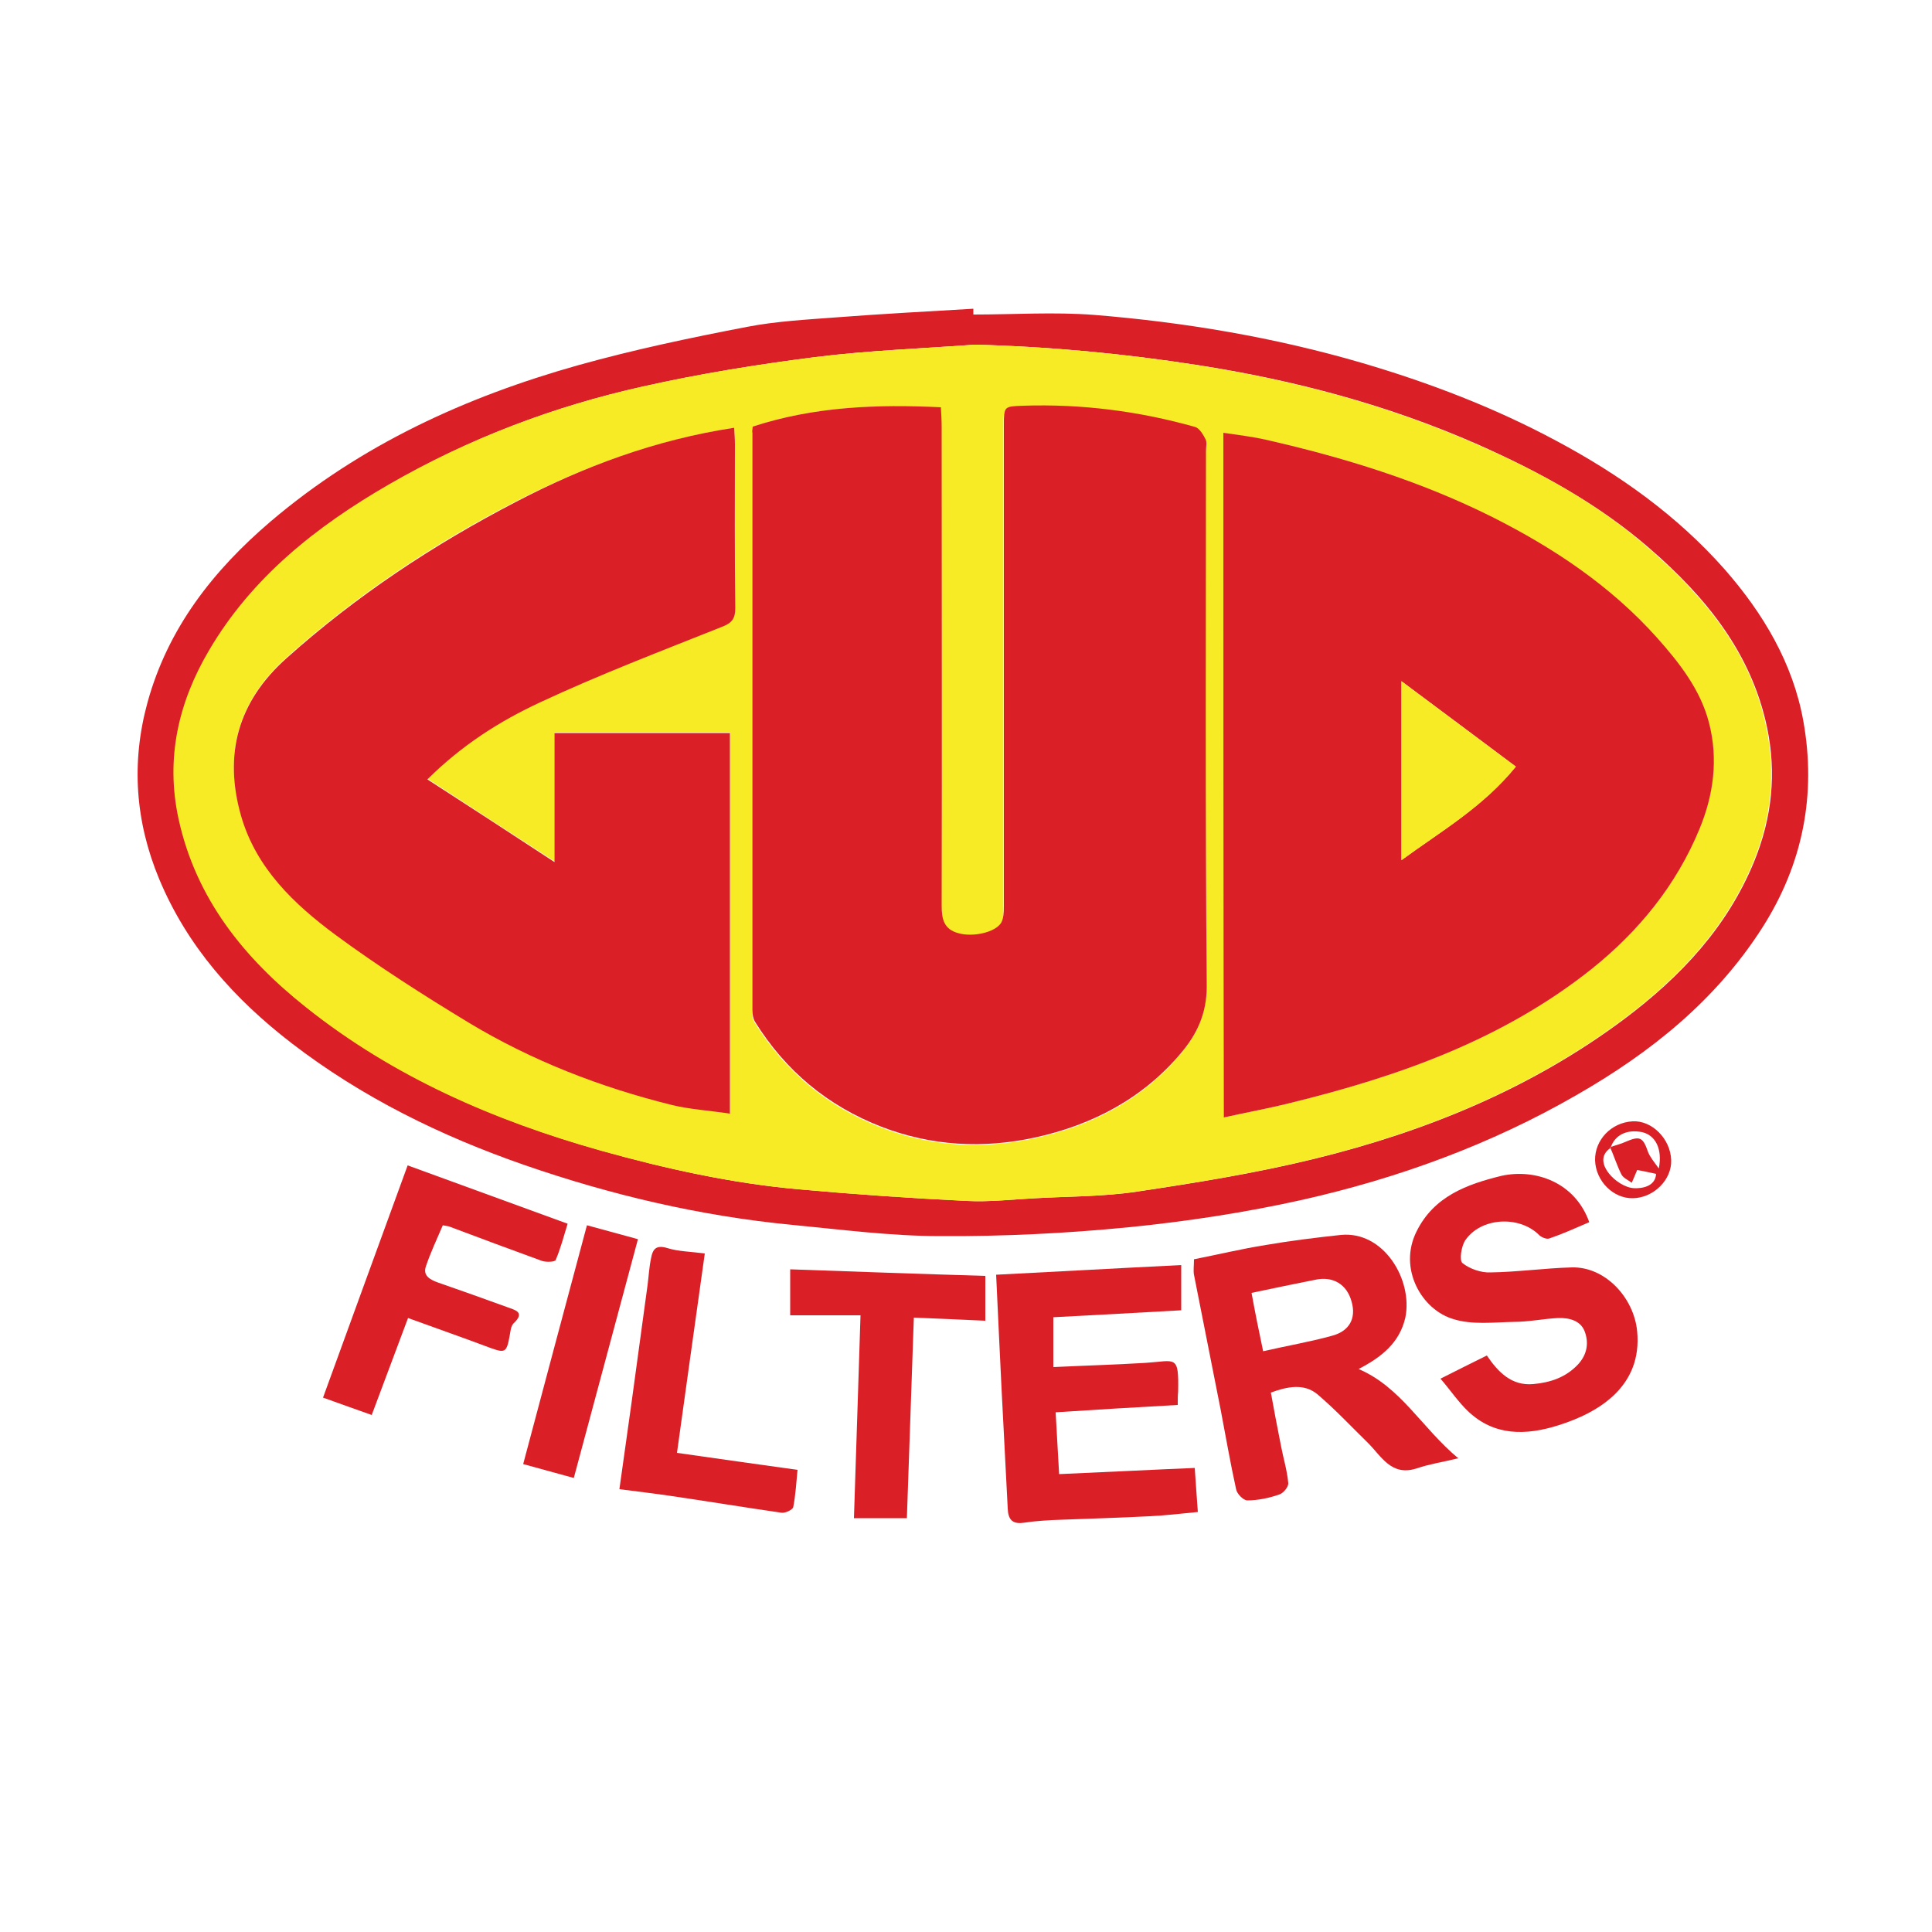 <svg xmlns="http://www.w3.org/2000/svg" xmlns:xlink="http://www.w3.org/1999/xlink" id="GUD_FILTERS" x="0px" y="0px" viewBox="0 0 500 500" style="enable-background:new 0 0 500 500;" xml:space="preserve"><style type="text/css">	.st0{fill-rule:evenodd;clip-rule:evenodd;fill:#DB1F26;}	.st1{fill-rule:evenodd;clip-rule:evenodd;fill:#F7EB26;}</style><path class="st0" d="M251.9,81.4c10.5,0,20.9-0.7,31.3,0.1c23.4,1.9,46.6,5.8,69.2,12.4c17.4,5.1,34.4,11.6,50.4,20.2 c16.3,8.7,31.2,19.3,43.5,33.2c10,11.4,17.7,24.3,20.4,39.3c3.4,19-0.1,36.9-10.5,53.3c-12.1,19-29,32.5-48.2,43.5 c-22.2,12.8-46.1,21.5-70.9,27.1c-14.8,3.3-29.9,5.6-44.9,7.1c-16.2,1.6-32.6,2.4-48.9,2.3c-12.8,0-25.6-1.7-38.3-2.9 c-23.7-2.3-46.8-7.7-69.3-15.5c-21.6-7.5-42-17.5-60.2-31.5c-14.8-11.4-27-25-34.3-42.5c-6.2-14.9-7.3-30.2-3-45.8 c5.3-19.2,17-34.1,31.9-46.8c23.3-19.8,50.4-32.2,79.6-40.4c14.3-4,29-7.1,43.6-9.9c7.7-1.5,15.8-1.9,23.6-2.5 c11.7-0.9,23.3-1.5,35-2.2C251.9,80.5,251.9,80.9,251.9,81.4z M252.3,89.2c-13.7,1-27.5,1.5-41.1,3.2c-15,1.9-29.9,4.3-44.6,7.6 c-23.2,5.1-45.2,13.5-65.8,25.4c-18.7,10.8-35.4,23.9-46.5,42.9c-7.9,13.5-11.3,27.9-7.9,43.6c4.5,20.7,17,36.1,33,48.8 c22.6,17.9,48.6,29.3,76.3,37.1c16.8,4.7,33.8,8.5,51.2,10c14.4,1.3,28.9,2.3,43.4,3c5.9,0.3,11.8-0.4,17.7-0.7 c8.7-0.5,17.5-0.4,26.2-1.7c15.4-2.3,30.9-4.8,46-8.5c28.9-7.1,56.1-18.2,80.2-36.2c14.5-10.9,26.6-23.7,33.6-40.8 c4.6-11.3,5.8-22.8,3.3-34.7c-4.1-19.4-16-33.8-30.3-46.2c-13.2-11.5-28.6-19.9-44.6-27c-23.2-10.2-47.3-16.6-72.3-20.5 C290.8,91.5,271.7,89.7,252.3,89.2z"></path><path class="st0" d="M351.6,354.3c11,4.7,16.4,15.3,25.8,23.1c-4.1,1-7.5,1.5-10.7,2.6c-6.7,2.2-9.2-3.2-12.8-6.7 c-4.3-4.2-8.4-8.6-13-12.5c-3.4-2.8-7.7-2-12-0.4c0.8,4.5,1.7,9.1,2.6,13.7c0.6,3.2,1.6,6.4,1.9,9.7c0.1,1-1.3,2.7-2.4,3 c-2.6,0.9-5.5,1.5-8.2,1.5c-1,0-2.7-1.7-2.9-2.9c-1.5-6.8-2.7-13.8-4-20.6c-2.3-11.6-4.6-23.2-6.9-34.9c-0.2-1.1,0-2.3,0-4 c6.1-1.2,12.3-2.7,18.6-3.7c6.4-1.1,12.9-1.9,19.4-2.6c11.1-1.1,18.7,11.6,16.7,21.4C362.2,347.5,357.6,351.2,351.6,354.3z  M326.9,349.7c6.1-1.4,12-2.4,17.8-4c4.6-1.2,6.3-4.6,5.1-8.8c-1.2-4.5-4.8-6.7-9.4-5.7c-5.5,1.1-10.9,2.2-16.5,3.4 C324.8,339.6,325.8,344.5,326.9,349.7z"></path><path class="st0" d="M304.8,363.6c-10.7,0.6-21,1.2-31.6,1.9c0.3,5.2,0.6,10.4,0.9,16c11.7-0.5,23.2-1.1,35.1-1.6 c0.3,4,0.5,7.7,0.8,11.4c-4.1,0.4-8.3,0.9-12.5,1.1c-7.6,0.4-15.2,0.6-22.7,0.9c-3.3,0.1-6.7,0.3-10,0.8c-3,0.4-3.9-1.1-4-3.7 c-0.5-10.3-1.1-20.7-1.6-31c-0.5-9.7-0.9-19.3-1.4-29.5c15.8-0.8,31.6-1.7,47.9-2.5c0,4,0,7.6,0,11.7c-10.6,0.6-21.7,1.2-33.1,1.8 c0,4.1,0,8.2,0,12.9c8.1-0.4,16-0.6,24-1.1c7.7-0.5,8.5-2.2,8.3,7.5C304.8,361.1,304.8,362.1,304.8,363.6z"></path><path class="st0" d="M411.3,316.3c-3.5,1.5-6.8,3-10.3,4.2c-0.7,0.3-2.2-0.3-2.8-1c-5.2-5-15-4.4-19,1.5c-1,1.5-1.6,5.2-0.7,5.9 c1.9,1.5,4.8,2.5,7.2,2.4c7-0.1,14-1.1,21.1-1.3c8.7-0.2,16.1,7.9,16.9,16.6c1.3,14-9.6,20.9-20.5,24.3c-8.3,2.6-16.5,2.8-23.3-3.7 c-2.6-2.5-4.6-5.5-7.1-8.4c4.4-2.2,8.1-4.1,12-6c2.9,4.3,6.4,7.9,12,7.4c4.4-0.4,8.4-1.7,11.6-5.1c2.3-2.5,2.8-5.4,1.8-8.3 c-1-3-4-3.8-7-3.7c-3.8,0.2-7.6,1-11.4,1c-5.2,0.1-10.8,0.8-15.6-0.7c-8.3-2.4-14.4-13.1-9.6-22.7c4.5-9.1,13-12.2,22-14.4 C397.3,302.4,407.6,305.9,411.3,316.3z"></path><path class="st0" d="M105.6,341.1c-3.1,8.3-6.2,16.5-9.4,25.1c-4-1.4-8.1-2.9-12.6-4.5c7.3-20,14.5-39.9,21.9-60.1 c14,5.1,27.7,10.1,41.4,15.1c-1,3.2-1.8,6.4-3.1,9.4c-0.2,0.5-2.5,0.6-3.6,0.2c-8-2.9-16-5.9-24-8.9c-0.3-0.1-0.7-0.1-1.6-0.3 c-1.5,3.5-3.2,7.1-4.4,10.7c-0.8,2.4,1.2,3.4,3.1,4.1c6,2.1,12,4.2,18,6.4c1.8,0.7,4.8,1.2,1.6,4.2c-0.7,0.7-0.8,2.1-1,3.2 c-0.8,4.4-1.2,4.5-5.1,3.1C119.9,346.2,113,343.8,105.6,341.1z"></path><path class="st0" d="M204.5,340.4c0-4.2,0-7.8,0-11.9c17,0.6,33.6,1.2,50.5,1.7c0,4,0,7.5,0,11.6c-6-0.3-11.9-0.5-18.5-0.8 c-0.6,17.6-1.2,34.6-1.8,51.9c-4.3,0-8.6,0-13.7,0c0.6-17.4,1.1-34.7,1.7-52.5C216.4,340.4,210.5,340.4,204.5,340.4z"></path><path class="st0" d="M160.3,385.4c1.1-7.9,2.1-15,3.1-22.1c1.4-10.3,2.8-20.6,4.2-30.8c0.3-2.3,0.4-4.6,0.9-6.9 c0.4-2.3,1.3-3.5,4.2-2.6s6,0.9,9.7,1.4c-2.4,17.2-4.8,34.2-7.2,51.6c10.4,1.5,20.5,2.9,31.2,4.4c-0.3,3.2-0.5,6.4-1.1,9.6 c-0.1,0.7-2,1.6-3,1.5c-9.7-1.4-19.4-3-29-4.4C169.2,386.5,165,386,160.3,385.4z"></path><path class="st0" d="M151.9,317.1c4.8,1.3,8.8,2.4,13.2,3.6c-5.5,20.5-11,41-16.6,61.8c-4.4-1.2-8.4-2.3-13.1-3.6 C140.9,358.3,146.3,337.9,151.9,317.1z"></path><path class="st0" d="M422.6,310.1c-5.1,0.1-9.6-4.4-9.8-9.8c-0.1-5.3,4.2-9.8,9.7-10.1c5-0.3,9.8,4.5,10,10 C432.7,305.3,428,310,422.6,310.1z M416.8,297.1c-3,2-1.8,4.9-0.4,6.6c1.5,1.9,4.2,3.7,6.5,3.8c2,0.1,5.5-0.4,5.7-3.7 c-1.9-0.4-3.6-0.8-4.9-1c-0.5,1.1-0.9,2.2-1.4,3.3c-0.9-0.7-2.2-1.2-2.7-2.2c-1.1-2.2-1.9-4.7-2.9-7c1.3-0.5,2.7-0.8,4-1.4 c3.7-1.6,4.5-1.2,5.8,2.6c0.5,1.3,1.5,2.5,2.8,4.3c1-5.1-0.9-8.6-4.3-9.4C421,292.2,417.9,293.7,416.8,297.1z"></path><path class="st1" d="M252.3,89.2c19.4,0.5,38.5,2.3,57.6,5.3c24.9,3.9,49.1,10.3,72.3,20.5c16.1,7,31.4,15.4,44.6,27 c14.3,12.5,26.3,26.8,30.3,46.2c2.5,11.9,1.3,23.5-3.3,34.7c-7,17.1-19.1,29.9-33.6,40.8c-24.1,18-51.3,29.1-80.2,36.2 c-15.1,3.7-30.6,6.2-46,8.5c-8.6,1.3-17.4,1.2-26.2,1.7c-5.9,0.3-11.8,1-17.7,0.7c-14.5-0.7-29-1.7-43.4-3 c-17.4-1.6-34.4-5.3-51.2-10c-27.7-7.8-53.7-19.1-76.3-37.1c-16-12.7-28.5-28.1-33-48.8c-3.4-15.7,0-30.2,7.9-43.6 c11.1-18.9,27.8-32.1,46.5-42.9c20.6-11.9,42.6-20.2,65.8-25.4c14.7-3.3,29.7-5.7,44.6-7.6C224.8,90.7,238.6,90.2,252.3,89.2z  M194.8,110.4c-0.1,0.8-0.2,1.3-0.2,1.8c0,49.8,0,99.6,0,149.4c0,1.1,0.2,2.3,0.8,3.2c7.9,12.6,18.7,21.6,32.6,27 c12.9,5,26.3,5.7,39.7,2.8c14.8-3.2,27.8-9.9,37.7-21.7c4.2-4.9,6.8-10.4,6.8-17.4c-0.3-46.2-0.2-92.3-0.2-138.5 c0-1,0.3-2.2-0.1-3.1c-0.6-1.3-1.6-2.9-2.7-3.2c-14.5-4.1-29.4-6-44.5-5.5c-5,0.2-5,0-5,5.2c0,41.5,0,83,0,124.5 c0,1.4,0,2.9-0.7,4.1c-1.4,2.5-7.3,3.7-11.1,2.7c-3.7-1.1-4.3-3.6-4.3-7.1c0.1-41.3,0-82.5,0-123.8c0-1.7-0.2-3.5-0.2-5.2 C226.7,104.6,210.7,105.2,194.8,110.4z M316.6,112c0,59.4,0,118.1,0,177.2c5.8-1.3,11.5-2.3,17-3.7c28.2-6.9,55.2-16.4,78.3-34.8 c12.3-9.8,21.8-21.5,27.8-36.1c3.7-8.9,4.9-18.2,2.5-27.5c-2.2-8.6-7.6-15.6-13.5-22.1c-12-13.4-26.7-23.2-42.6-31.2 c-18.6-9.3-38.4-15.5-58.6-20C324.1,113.1,320.5,112.7,316.6,112z M190,110.7c-20.3,3.2-38.9,10-56.6,19.1 c-21.4,11-41.3,24.3-59.3,40.4C61.6,181.4,57.8,195,62.4,211c3.9,13.6,13.7,22.8,24.5,30.8c11,8.1,22.5,15.6,34.3,22.6 c16.4,9.9,34.2,16.8,52.8,21.4c4.6,1.1,9.5,1.4,14.9,2.2c0-33.5,0-66.1,0-98.5c-14.9,0-29.9,0-45.4,0c0,11.3,0,21.9,0,33.4 c-11.3-7.3-21.9-14.2-32.9-21.4c9-9.1,18.8-15.1,29.1-19.9c15.4-7.2,31.4-13.3,47.2-19.6c2.6-1,3.4-2.2,3.4-4.9 c-0.1-14.1,0-28.2-0.1-42.3C190.2,113.7,190.1,112.4,190,110.7z"></path><path class="st0" d="M194.8,110.4c15.9-5.2,32-5.8,48.7-5c0.1,1.8,0.2,3.5,0.2,5.2c0,41.3,0.1,82.5,0,123.8c0,3.5,0.6,6.1,4.3,7.1 c3.8,1.1,9.6-0.2,11.1-2.7c0.6-1.1,0.7-2.7,0.7-4.1c0-41.5,0-83,0-124.5c0-5.1,0-5,5-5.2c15.1-0.5,30,1.4,44.5,5.5 c1.1,0.3,2.1,2,2.7,3.2c0.4,0.8,0.1,2,0.1,3.1c0,46.2-0.2,92.3,0.2,138.5c0,7.1-2.6,12.5-6.8,17.4c-9.9,11.7-23,18.5-37.7,21.7 c-13.4,2.9-26.7,2.2-39.7-2.8c-13.9-5.4-24.7-14.4-32.6-27c-0.6-0.9-0.8-2.2-0.8-3.2c0-49.8,0-99.6,0-149.4 C194.6,111.7,194.7,111.2,194.8,110.4z"></path><path class="st0" d="M316.6,112c4,0.6,7.5,1,11,1.8c20.3,4.6,40,10.7,58.6,20c15.9,8,30.6,17.8,42.6,31.2 c5.8,6.5,11.3,13.5,13.5,22.1c2.4,9.3,1.2,18.6-2.5,27.5c-6,14.5-15.6,26.3-27.8,36.1c-23.1,18.4-50.1,27.9-78.3,34.8 c-5.6,1.4-11.2,2.4-17,3.7C316.6,230.1,316.6,171.4,316.6,112z M362.7,222.6c10.4-7.6,21-13.7,29.6-24.2 c-9.7-7.3-19.3-14.4-29.6-22.1C362.7,192.4,362.7,207.2,362.7,222.6z"></path><path class="st0" d="M190,110.7c0.1,1.7,0.2,3,0.2,4.3c0,14.1-0.1,28.2,0.1,42.3c0,2.7-0.8,3.9-3.4,4.9 c-15.8,6.3-31.8,12.4-47.2,19.6c-10.3,4.8-20,10.9-29.1,19.9c11,7.1,21.6,14,32.9,21.4c0-11.5,0-22.1,0-33.4c15.4,0,30.4,0,45.4,0 c0,32.4,0,65,0,98.5c-5.4-0.8-10.3-1.1-14.9-2.2c-18.6-4.6-36.4-11.5-52.8-21.4c-11.7-7.1-23.3-14.5-34.3-22.6 c-10.8-8-20.6-17.3-24.5-30.8c-4.6-16-0.8-29.7,11.8-40.9c18-16.1,37.9-29.3,59.3-40.4C151.1,120.7,169.7,113.8,190,110.7z"></path><path class="st1" d="M362.7,222.6c0-15.5,0-30.2,0-46.3c10.3,7.7,19.8,14.8,29.6,22.1C383.8,208.9,373.1,215,362.7,222.6z"></path></svg>